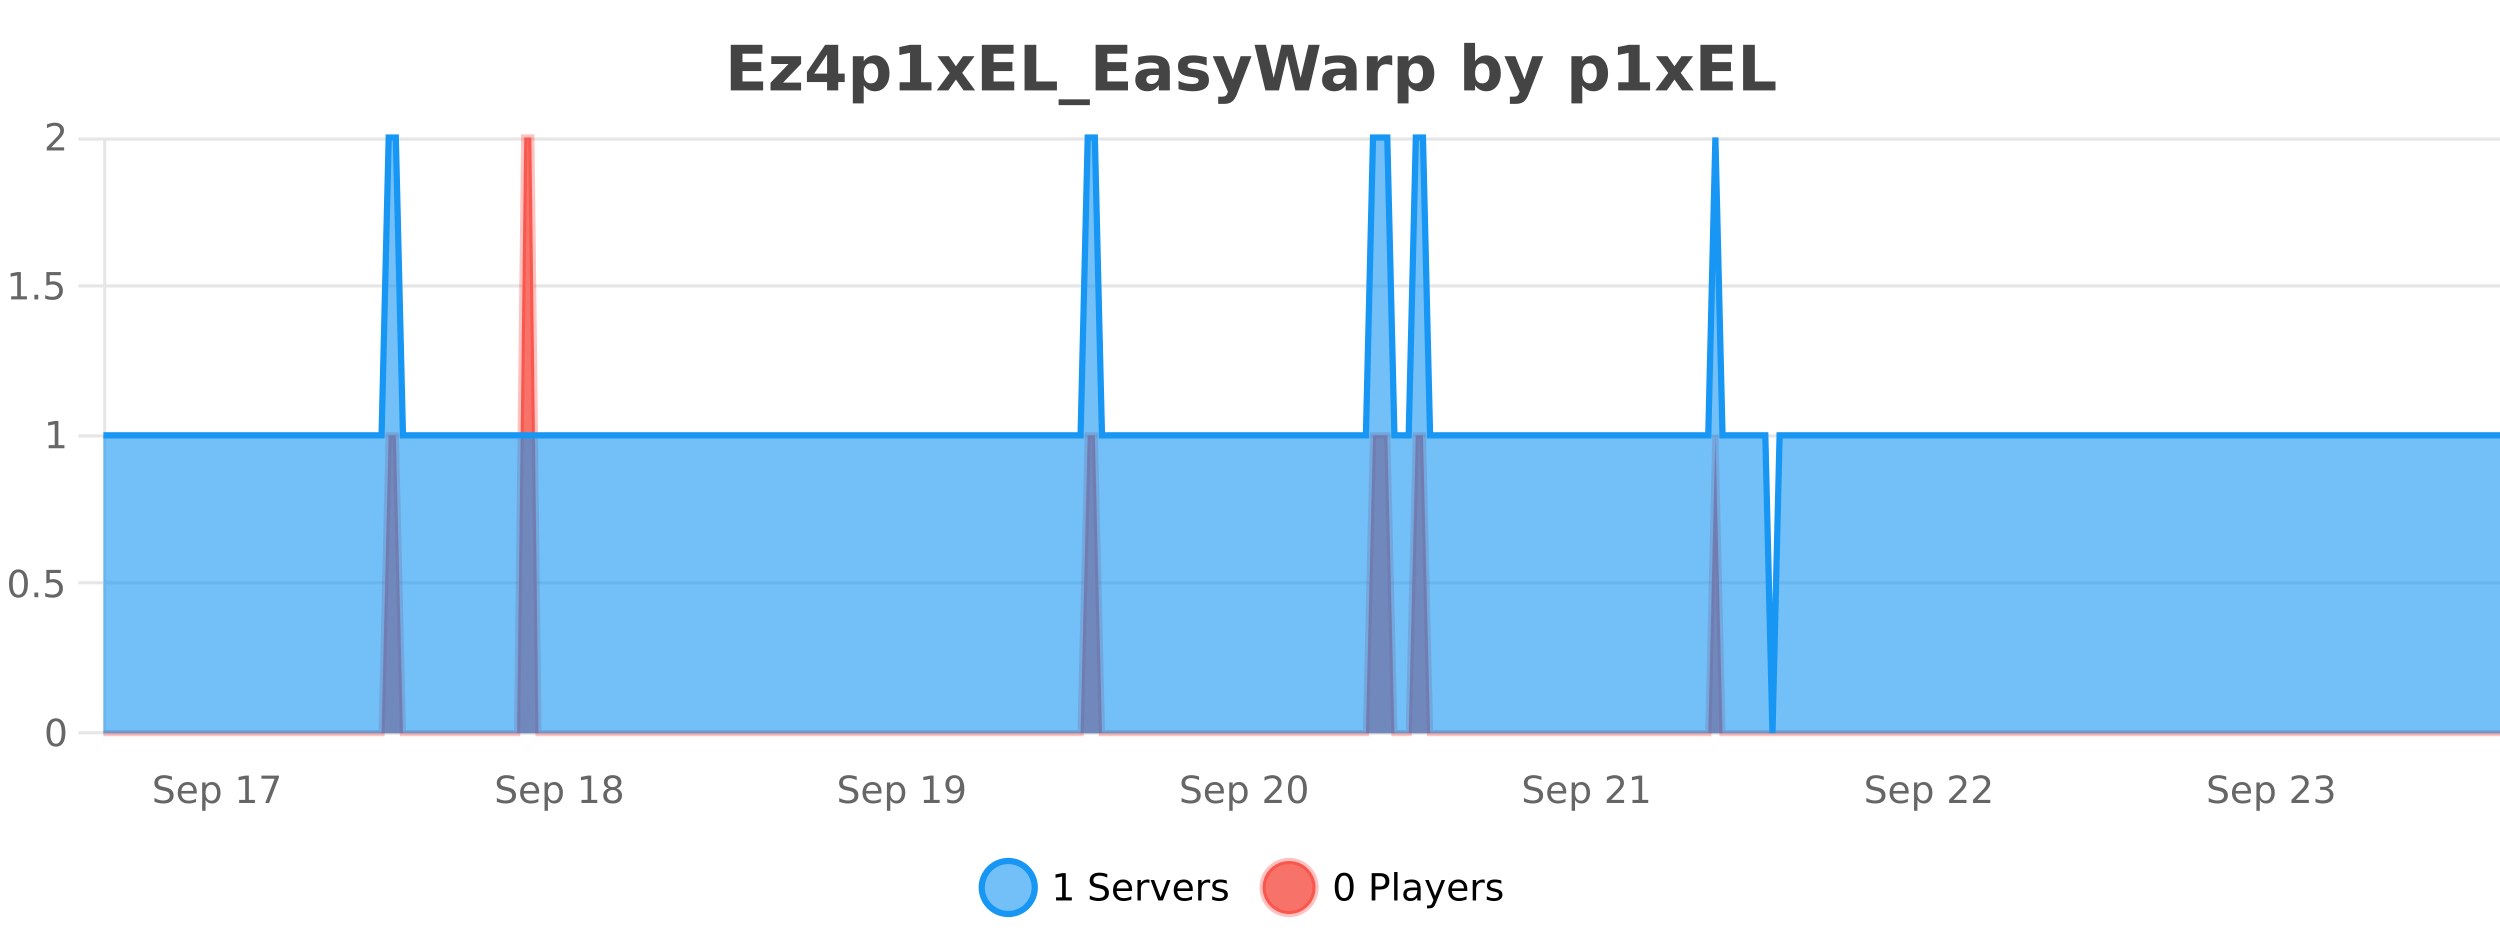 <?xml version="1.0" encoding="UTF-8"?>
<svg xmlns="http://www.w3.org/2000/svg" xmlns:xlink="http://www.w3.org/1999/xlink" width="800pt" height="300pt" viewBox="0 0 800 300" version="1.1">
<defs>
<clipPath id="clip1">
  <path d="M 285 263 L 360 263 L 360 300 L 285 300 Z M 285 263 "/>
</clipPath>
<clipPath id="clip2">
  <path d="M 375 263 L 450 263 L 450 300 L 375 300 Z M 375 263 "/>
</clipPath>
<clipPath id="clip3">
  <path d="M 33.086 44 L 800 44 L 800 234.602 L 33.086 234.602 Z M 33.086 44 "/>
</clipPath>
<clipPath id="clip4">
  <path d="M 32.086 43 L 800 43 L 800 235.602 L 32.086 235.602 Z M 32.086 43 "/>
</clipPath>
<clipPath id="clip5">
  <path d="M 33.086 44 L 800 44 L 800 234.602 L 33.086 234.602 Z M 33.086 44 "/>
</clipPath>
<clipPath id="clip6">
  <path d="M 32.086 43 L 800 43 L 800 235.602 L 32.086 235.602 Z M 32.086 43 "/>
</clipPath>
</defs>
<g id="surface2481771">
<rect x="0" y="0" width="800" height="300" style="fill:rgb(100%,100%,100%);fill-opacity:1;stroke:none;"/>
<path style="fill:none;stroke-width:1;stroke-linecap:butt;stroke-linejoin:miter;stroke:rgb(0%,0%,0%);stroke-opacity:0.098;stroke-miterlimit:10;" d="M 34 234.5 L 800 234.5 "/>
<path style="fill:none;stroke-width:1;stroke-linecap:butt;stroke-linejoin:miter;stroke:rgb(0%,0%,0%);stroke-opacity:0.098;stroke-miterlimit:10;" d="M 25.086 234.5 L 33 234.5 "/>
<path style="fill:none;stroke-width:1;stroke-linecap:butt;stroke-linejoin:miter;stroke:rgb(0%,0%,0%);stroke-opacity:0.098;stroke-miterlimit:10;" d="M 34 186.5 L 800 186.5 "/>
<path style="fill:none;stroke-width:1;stroke-linecap:butt;stroke-linejoin:miter;stroke:rgb(0%,0%,0%);stroke-opacity:0.098;stroke-miterlimit:10;" d="M 25.086 186.5 L 33 186.5 "/>
<path style="fill:none;stroke-width:1;stroke-linecap:butt;stroke-linejoin:miter;stroke:rgb(0%,0%,0%);stroke-opacity:0.098;stroke-miterlimit:10;" d="M 34 139.5 L 800 139.5 "/>
<path style="fill:none;stroke-width:1;stroke-linecap:butt;stroke-linejoin:miter;stroke:rgb(0%,0%,0%);stroke-opacity:0.098;stroke-miterlimit:10;" d="M 25.086 139.5 L 33 139.5 "/>
<path style="fill:none;stroke-width:1;stroke-linecap:butt;stroke-linejoin:miter;stroke:rgb(0%,0%,0%);stroke-opacity:0.098;stroke-miterlimit:10;" d="M 34 91.5 L 800 91.5 "/>
<path style="fill:none;stroke-width:1;stroke-linecap:butt;stroke-linejoin:miter;stroke:rgb(0%,0%,0%);stroke-opacity:0.098;stroke-miterlimit:10;" d="M 25.086 91.5 L 33 91.5 "/>
<path style="fill:none;stroke-width:1;stroke-linecap:butt;stroke-linejoin:miter;stroke:rgb(0%,0%,0%);stroke-opacity:0.098;stroke-miterlimit:10;" d="M 34 44.5 L 800 44.5 "/>
<path style="fill:none;stroke-width:1;stroke-linecap:butt;stroke-linejoin:miter;stroke:rgb(0%,0%,0%);stroke-opacity:0.098;stroke-miterlimit:10;" d="M 25.086 44.5 L 33 44.5 "/>
<path style=" stroke:none;fill-rule:nonzero;fill:rgb(9.02%,58.824%,95.294%);fill-opacity:0.6;" d="M 331.121 284 C 331.121 288.688 327.324 292.484 322.637 292.484 C 317.953 292.484 314.152 288.688 314.152 284 C 314.152 279.312 317.953 275.516 322.637 275.516 C 327.324 275.516 331.121 279.312 331.121 284 Z M 331.121 284 "/>
<g clip-path="url(#clip1)" clip-rule="nonzero">
<path style="fill:none;stroke-width:2;stroke-linecap:butt;stroke-linejoin:miter;stroke:rgb(9.02%,58.824%,95.294%);stroke-opacity:1;stroke-miterlimit:10;" d="M 331.121 284 C 331.121 288.688 327.324 292.484 322.637 292.484 C 317.953 292.484 314.152 288.688 314.152 284 C 314.152 279.312 317.953 275.516 322.637 275.516 C 327.324 275.516 331.121 279.312 331.121 284 Z M 331.121 284 "/>
</g>
<path style=" stroke:none;fill-rule:nonzero;fill:rgb(0%,0%,0%);fill-opacity:1;" d="M 337.938 287.156 L 339.875 287.156 L 339.875 280.484 L 337.766 280.906 L 337.766 279.828 L 339.859 279.406 L 341.047 279.406 L 341.047 287.156 L 342.984 287.156 L 342.984 288.156 L 337.938 288.156 Z M 354.32 279.688 L 354.32 280.844 C 353.871 280.637 353.445 280.48 353.039 280.375 C 352.641 280.262 352.262 280.203 351.898 280.203 C 351.25 280.203 350.75 280.328 350.398 280.578 C 350.055 280.828 349.883 281.188 349.883 281.656 C 349.883 282.043 349.996 282.336 350.227 282.531 C 350.453 282.73 350.898 282.887 351.555 283 L 352.258 283.156 C 353.141 283.324 353.793 283.621 354.211 284.047 C 354.637 284.465 354.852 285.027 354.852 285.734 C 354.852 286.59 354.562 287.234 353.992 287.672 C 353.43 288.109 352.594 288.328 351.492 288.328 C 351.086 288.328 350.648 288.281 350.18 288.188 C 349.711 288.094 349.227 287.953 348.727 287.766 L 348.727 286.547 C 349.203 286.82 349.672 287.023 350.133 287.156 C 350.602 287.293 351.055 287.359 351.492 287.359 C 352.168 287.359 352.688 287.23 353.055 286.969 C 353.43 286.699 353.617 286.32 353.617 285.828 C 353.617 285.402 353.48 285.07 353.211 284.828 C 352.949 284.578 352.516 284.398 351.914 284.281 L 351.195 284.141 C 350.309 283.965 349.668 283.688 349.273 283.312 C 348.887 282.938 348.695 282.418 348.695 281.75 C 348.695 280.969 348.965 280.359 349.508 279.922 C 350.047 279.477 350.797 279.25 351.758 279.25 C 352.172 279.25 352.59 279.289 353.008 279.359 C 353.434 279.434 353.871 279.543 354.32 279.688 Z M 362.266 284.609 L 362.266 285.125 L 357.297 285.125 C 357.348 285.875 357.57 286.445 357.969 286.828 C 358.375 287.215 358.93 287.406 359.641 287.406 C 360.055 287.406 360.457 287.359 360.844 287.266 C 361.238 287.164 361.629 287.008 362.016 286.797 L 362.016 287.828 C 361.617 287.984 361.219 288.105 360.812 288.188 C 360.406 288.281 359.992 288.328 359.578 288.328 C 358.535 288.328 357.707 288.027 357.094 287.422 C 356.477 286.809 356.172 285.98 356.172 284.938 C 356.172 283.867 356.461 283.016 357.047 282.391 C 357.629 281.758 358.41 281.438 359.391 281.438 C 360.273 281.438 360.973 281.727 361.484 282.297 C 362.004 282.859 362.266 283.633 362.266 284.609 Z M 361.188 284.281 C 361.176 283.699 361.008 283.23 360.688 282.875 C 360.363 282.523 359.938 282.344 359.406 282.344 C 358.801 282.344 358.316 282.516 357.953 282.859 C 357.598 283.203 357.395 283.684 357.344 284.297 Z M 367.836 282.594 C 367.711 282.531 367.574 282.484 367.43 282.453 C 367.293 282.414 367.137 282.391 366.961 282.391 C 366.355 282.391 365.887 282.59 365.555 282.984 C 365.23 283.383 365.07 283.953 365.07 284.703 L 365.07 288.156 L 363.992 288.156 L 363.992 281.594 L 365.07 281.594 L 365.07 282.609 C 365.297 282.215 365.594 281.922 365.961 281.734 C 366.324 281.539 366.766 281.438 367.289 281.438 C 367.359 281.438 367.438 281.445 367.523 281.453 C 367.617 281.465 367.715 281.48 367.82 281.5 Z M 368.195 281.594 L 369.336 281.594 L 371.383 287.094 L 373.445 281.594 L 374.586 281.594 L 372.117 288.156 L 370.648 288.156 Z M 381.688 284.609 L 381.688 285.125 L 376.719 285.125 C 376.77 285.875 376.992 286.445 377.391 286.828 C 377.797 287.215 378.352 287.406 379.062 287.406 C 379.477 287.406 379.879 287.359 380.266 287.266 C 380.66 287.164 381.051 287.008 381.438 286.797 L 381.438 287.828 C 381.039 287.984 380.641 288.105 380.234 288.188 C 379.828 288.281 379.414 288.328 379 288.328 C 377.957 288.328 377.129 288.027 376.516 287.422 C 375.898 286.809 375.594 285.98 375.594 284.938 C 375.594 283.867 375.883 283.016 376.469 282.391 C 377.051 281.758 377.832 281.438 378.812 281.438 C 379.695 281.438 380.395 281.727 380.906 282.297 C 381.426 282.859 381.688 283.633 381.688 284.609 Z M 380.609 284.281 C 380.598 283.699 380.43 283.23 380.109 282.875 C 379.785 282.523 379.359 282.344 378.828 282.344 C 378.223 282.344 377.738 282.516 377.375 282.859 C 377.02 283.203 376.816 283.684 376.766 284.297 Z M 387.258 282.594 C 387.133 282.531 386.996 282.484 386.852 282.453 C 386.715 282.414 386.559 282.391 386.383 282.391 C 385.777 282.391 385.309 282.59 384.977 282.984 C 384.652 283.383 384.492 283.953 384.492 284.703 L 384.492 288.156 L 383.414 288.156 L 383.414 281.594 L 384.492 281.594 L 384.492 282.609 C 384.719 282.215 385.016 281.922 385.383 281.734 C 385.746 281.539 386.188 281.438 386.711 281.438 C 386.781 281.438 386.859 281.445 386.945 281.453 C 387.039 281.465 387.137 281.48 387.242 281.5 Z M 392.562 281.781 L 392.562 282.812 C 392.258 282.656 391.941 282.543 391.609 282.469 C 391.285 282.387 390.945 282.344 390.594 282.344 C 390.062 282.344 389.66 282.43 389.391 282.594 C 389.117 282.75 388.984 282.996 388.984 283.328 C 388.984 283.578 389.078 283.777 389.266 283.922 C 389.461 284.059 389.852 284.188 390.438 284.312 L 390.797 284.406 C 391.566 284.562 392.113 284.793 392.438 285.094 C 392.758 285.398 392.922 285.812 392.922 286.344 C 392.922 286.961 392.676 287.445 392.188 287.797 C 391.707 288.152 391.047 288.328 390.203 288.328 C 389.848 288.328 389.477 288.289 389.094 288.219 C 388.719 288.156 388.32 288.059 387.906 287.922 L 387.906 286.797 C 388.301 287.008 388.691 287.164 389.078 287.266 C 389.461 287.371 389.848 287.422 390.234 287.422 C 390.734 287.422 391.117 287.34 391.391 287.172 C 391.672 286.996 391.812 286.746 391.812 286.422 C 391.812 286.133 391.711 285.906 391.516 285.75 C 391.316 285.594 390.883 285.445 390.219 285.297 L 389.844 285.219 C 389.176 285.074 388.691 284.855 388.391 284.562 C 388.098 284.273 387.953 283.875 387.953 283.375 C 387.953 282.75 388.172 282.273 388.609 281.938 C 389.047 281.605 389.664 281.438 390.469 281.438 C 390.863 281.438 391.238 281.469 391.594 281.531 C 391.945 281.586 392.27 281.668 392.562 281.781 Z M 332.637 277.016 "/>
<path style=" stroke:none;fill-rule:nonzero;fill:rgb(96.863%,44.706%,40.784%);fill-opacity:1;" d="M 420.988 284 C 420.988 288.688 417.191 292.484 412.504 292.484 C 407.82 292.484 404.02 288.688 404.02 284 C 404.02 279.312 407.82 275.516 412.504 275.516 C 417.191 275.516 420.988 279.312 420.988 284 Z M 420.988 284 "/>
<g clip-path="url(#clip2)" clip-rule="nonzero">
<path style="fill:none;stroke-width:2;stroke-linecap:butt;stroke-linejoin:miter;stroke:rgb(100%,4.706%,0%);stroke-opacity:0.247;stroke-miterlimit:10;" d="M 420.988 284 C 420.988 288.688 417.191 292.484 412.504 292.484 C 407.82 292.484 404.02 288.688 404.02 284 C 404.02 279.312 407.82 275.516 412.504 275.516 C 417.191 275.516 420.988 279.312 420.988 284 Z M 420.988 284 "/>
</g>
<path style=" stroke:none;fill-rule:nonzero;fill:rgb(0%,0%,0%);fill-opacity:1;" d="M 430.133 280.188 C 429.527 280.188 429.07 280.492 428.758 281.094 C 428.453 281.688 428.305 282.59 428.305 283.797 C 428.305 284.996 428.453 285.898 428.758 286.5 C 429.07 287.094 429.527 287.391 430.133 287.391 C 430.746 287.391 431.203 287.094 431.508 286.5 C 431.82 285.898 431.977 284.996 431.977 283.797 C 431.977 282.59 431.82 281.688 431.508 281.094 C 431.203 280.492 430.746 280.188 430.133 280.188 Z M 430.133 279.25 C 431.109 279.25 431.859 279.641 432.383 280.422 C 432.902 281.195 433.164 282.32 433.164 283.797 C 433.164 285.266 432.902 286.391 432.383 287.172 C 431.859 287.945 431.109 288.328 430.133 288.328 C 429.152 288.328 428.402 287.945 427.883 287.172 C 427.371 286.391 427.117 285.266 427.117 283.797 C 427.117 282.32 427.371 281.195 427.883 280.422 C 428.402 279.641 429.152 279.25 430.133 279.25 Z M 440.125 280.375 L 440.125 283.672 L 441.609 283.672 C 442.16 283.672 442.586 283.531 442.891 283.25 C 443.191 282.961 443.344 282.547 443.344 282.016 C 443.344 281.496 443.191 281.094 442.891 280.812 C 442.586 280.523 442.16 280.375 441.609 280.375 Z M 438.938 279.406 L 441.609 279.406 C 442.598 279.406 443.344 279.633 443.844 280.078 C 444.344 280.516 444.594 281.164 444.594 282.016 C 444.594 282.883 444.344 283.539 443.844 283.984 C 443.344 284.422 442.598 284.641 441.609 284.641 L 440.125 284.641 L 440.125 288.156 L 438.938 288.156 Z M 446.129 279.031 L 447.207 279.031 L 447.207 288.156 L 446.129 288.156 Z M 452.445 284.859 C 451.578 284.859 450.977 284.961 450.633 285.156 C 450.297 285.355 450.133 285.695 450.133 286.172 C 450.133 286.559 450.258 286.867 450.508 287.094 C 450.766 287.312 451.109 287.422 451.539 287.422 C 452.141 287.422 452.621 287.215 452.977 286.797 C 453.34 286.371 453.523 285.805 453.523 285.094 L 453.523 284.859 Z M 454.602 284.406 L 454.602 288.156 L 453.523 288.156 L 453.523 287.156 C 453.273 287.555 452.965 287.852 452.602 288.047 C 452.234 288.234 451.789 288.328 451.258 288.328 C 450.578 288.328 450.043 288.141 449.648 287.766 C 449.25 287.383 449.055 286.875 449.055 286.25 C 449.055 285.512 449.297 284.953 449.789 284.578 C 450.289 284.203 451.027 284.016 452.008 284.016 L 453.523 284.016 L 453.523 283.906 C 453.523 283.406 453.355 283.023 453.023 282.75 C 452.699 282.48 452.246 282.344 451.664 282.344 C 451.289 282.344 450.918 282.391 450.555 282.484 C 450.199 282.578 449.859 282.715 449.539 282.891 L 449.539 281.891 C 449.934 281.734 450.312 281.621 450.68 281.547 C 451.055 281.477 451.418 281.438 451.773 281.438 C 452.719 281.438 453.43 281.684 453.898 282.172 C 454.367 282.664 454.602 283.406 454.602 284.406 Z M 459.551 288.766 C 459.246 289.547 458.949 290.055 458.66 290.297 C 458.367 290.535 457.98 290.656 457.504 290.656 L 456.645 290.656 L 456.645 289.75 L 457.27 289.75 C 457.57 289.75 457.801 289.676 457.957 289.531 C 458.121 289.395 458.305 289.066 458.504 288.547 L 458.707 288.047 L 456.051 281.594 L 457.191 281.594 L 459.238 286.719 L 461.301 281.594 L 462.441 281.594 Z M 469.543 284.609 L 469.543 285.125 L 464.574 285.125 C 464.625 285.875 464.848 286.445 465.246 286.828 C 465.652 287.215 466.207 287.406 466.918 287.406 C 467.332 287.406 467.734 287.359 468.121 287.266 C 468.516 287.164 468.906 287.008 469.293 286.797 L 469.293 287.828 C 468.895 287.984 468.496 288.105 468.09 288.188 C 467.684 288.281 467.27 288.328 466.855 288.328 C 465.812 288.328 464.984 288.027 464.371 287.422 C 463.754 286.809 463.449 285.98 463.449 284.938 C 463.449 283.867 463.738 283.016 464.324 282.391 C 464.906 281.758 465.688 281.438 466.668 281.438 C 467.551 281.438 468.25 281.727 468.762 282.297 C 469.281 282.859 469.543 283.633 469.543 284.609 Z M 468.465 284.281 C 468.453 283.699 468.285 283.23 467.965 282.875 C 467.641 282.523 467.215 282.344 466.684 282.344 C 466.078 282.344 465.594 282.516 465.23 282.859 C 464.875 283.203 464.672 283.684 464.621 284.297 Z M 475.113 282.594 C 474.988 282.531 474.852 282.484 474.707 282.453 C 474.57 282.414 474.414 282.391 474.238 282.391 C 473.633 282.391 473.164 282.59 472.832 282.984 C 472.508 283.383 472.348 283.953 472.348 284.703 L 472.348 288.156 L 471.27 288.156 L 471.27 281.594 L 472.348 281.594 L 472.348 282.609 C 472.574 282.215 472.871 281.922 473.238 281.734 C 473.602 281.539 474.043 281.438 474.566 281.438 C 474.637 281.438 474.715 281.445 474.801 281.453 C 474.895 281.465 474.992 281.48 475.098 281.5 Z M 480.422 281.781 L 480.422 282.812 C 480.117 282.656 479.801 282.543 479.469 282.469 C 479.145 282.387 478.805 282.344 478.453 282.344 C 477.922 282.344 477.52 282.43 477.25 282.594 C 476.977 282.75 476.844 282.996 476.844 283.328 C 476.844 283.578 476.938 283.777 477.125 283.922 C 477.32 284.059 477.711 284.188 478.297 284.312 L 478.656 284.406 C 479.426 284.562 479.973 284.793 480.297 285.094 C 480.617 285.398 480.781 285.812 480.781 286.344 C 480.781 286.961 480.535 287.445 480.047 287.797 C 479.566 288.152 478.906 288.328 478.062 288.328 C 477.707 288.328 477.336 288.289 476.953 288.219 C 476.578 288.156 476.18 288.059 475.766 287.922 L 475.766 286.797 C 476.16 287.008 476.551 287.164 476.938 287.266 C 477.32 287.371 477.707 287.422 478.094 287.422 C 478.594 287.422 478.977 287.34 479.25 287.172 C 479.531 286.996 479.672 286.746 479.672 286.422 C 479.672 286.133 479.57 285.906 479.375 285.75 C 479.176 285.594 478.742 285.445 478.078 285.297 L 477.703 285.219 C 477.035 285.074 476.551 284.855 476.25 284.562 C 475.957 284.273 475.812 283.875 475.812 283.375 C 475.812 282.75 476.031 282.273 476.469 281.938 C 476.906 281.605 477.523 281.438 478.328 281.438 C 478.723 281.438 479.098 281.469 479.453 281.531 C 479.805 281.586 480.129 281.668 480.422 281.781 Z M 422.504 277.016 "/>
<path style=" stroke:none;fill-rule:nonzero;fill:rgb(26.667%,26.667%,26.667%);fill-opacity:1;" d="M 233.844 14.344 L 243.984 14.344 L 243.984 17.188 L 237.594 17.188 L 237.594 19.891 L 243.609 19.891 L 243.609 22.734 L 237.594 22.734 L 237.594 26.078 L 244.203 26.078 L 244.203 28.922 L 233.844 28.922 Z M 246.805 17.984 L 256.352 17.984 L 256.352 20.422 L 250.586 26.422 L 256.352 26.422 L 256.352 28.922 L 246.57 28.922 L 246.57 26.484 L 252.32 20.484 L 246.805 20.484 Z M 264.664 17.438 L 260.555 23.547 L 264.664 23.547 Z M 264.039 14.344 L 268.227 14.344 L 268.227 23.547 L 270.305 23.547 L 270.305 26.266 L 268.227 26.266 L 268.227 28.922 L 264.664 28.922 L 264.664 26.266 L 258.211 26.266 L 258.211 23.047 Z M 276.391 27.344 L 276.391 33.078 L 272.906 33.078 L 272.906 17.984 L 276.391 17.984 L 276.391 19.578 C 276.879 18.945 277.414 18.477 278 18.172 C 278.582 17.871 279.254 17.719 280.016 17.719 C 281.367 17.719 282.477 18.258 283.344 19.328 C 284.207 20.402 284.641 21.781 284.641 23.469 C 284.641 25.148 284.207 26.523 283.344 27.594 C 282.477 28.668 281.367 29.203 280.016 29.203 C 279.254 29.203 278.582 29.051 278 28.75 C 277.414 28.449 276.879 27.98 276.391 27.344 Z M 278.719 20.266 C 277.969 20.266 277.391 20.543 276.984 21.094 C 276.586 21.637 276.391 22.43 276.391 23.469 C 276.391 24.5 276.586 25.293 276.984 25.844 C 277.391 26.398 277.969 26.672 278.719 26.672 C 279.469 26.672 280.039 26.402 280.438 25.859 C 280.832 25.309 281.031 24.512 281.031 23.469 C 281.031 22.43 280.832 21.637 280.438 21.094 C 280.039 20.543 279.469 20.266 278.719 20.266 Z M 287.879 26.328 L 291.207 26.328 L 291.207 16.906 L 287.785 17.609 L 287.785 15.047 L 291.176 14.344 L 294.754 14.344 L 294.754 26.328 L 298.082 26.328 L 298.082 28.922 L 287.879 28.922 Z M 303.891 23.328 L 299.953 17.984 L 303.656 17.984 L 305.891 21.219 L 308.156 17.984 L 311.859 17.984 L 307.906 23.312 L 312.047 28.922 L 308.344 28.922 L 305.891 25.469 L 303.453 28.922 L 299.75 28.922 Z M 314.195 14.344 L 324.336 14.344 L 324.336 17.188 L 317.945 17.188 L 317.945 19.891 L 323.961 19.891 L 323.961 22.734 L 317.945 22.734 L 317.945 26.078 L 324.555 26.078 L 324.555 28.922 L 314.195 28.922 Z M 327.859 14.344 L 331.609 14.344 L 331.609 26.078 L 338.219 26.078 L 338.219 28.922 L 327.859 28.922 Z M 348.758 31.781 L 348.758 33.641 L 338.758 33.641 L 338.758 31.781 Z M 350.602 14.344 L 360.742 14.344 L 360.742 17.188 L 354.352 17.188 L 354.352 19.891 L 360.367 19.891 L 360.367 22.734 L 354.352 22.734 L 354.352 26.078 L 360.961 26.078 L 360.961 28.922 L 350.602 28.922 Z M 369 24 C 368.27 24 367.723 24.125 367.359 24.375 C 366.992 24.617 366.812 24.98 366.812 25.469 C 366.812 25.906 366.957 26.25 367.25 26.5 C 367.551 26.75 367.961 26.875 368.484 26.875 C 369.141 26.875 369.691 26.641 370.141 26.172 C 370.598 25.703 370.828 25.117 370.828 24.406 L 370.828 24 Z M 374.344 22.688 L 374.344 28.922 L 370.828 28.922 L 370.828 27.297 C 370.359 27.965 369.828 28.449 369.234 28.75 C 368.648 29.051 367.938 29.203 367.094 29.203 C 365.969 29.203 365.051 28.875 364.344 28.219 C 363.633 27.555 363.281 26.695 363.281 25.641 C 363.281 24.359 363.719 23.422 364.594 22.828 C 365.477 22.227 366.867 21.922 368.766 21.922 L 370.828 21.922 L 370.828 21.641 C 370.828 21.09 370.609 20.688 370.172 20.438 C 369.734 20.18 369.051 20.047 368.125 20.047 C 367.375 20.047 366.676 20.125 366.031 20.281 C 365.383 20.43 364.785 20.648 364.234 20.938 L 364.234 18.281 C 364.984 18.094 365.734 17.953 366.484 17.859 C 367.242 17.766 368.004 17.719 368.766 17.719 C 370.734 17.719 372.156 18.109 373.031 18.891 C 373.906 19.664 374.344 20.93 374.344 22.688 Z M 386.133 18.328 L 386.133 20.984 C 385.391 20.672 384.672 20.438 383.977 20.281 C 383.277 20.125 382.617 20.047 381.992 20.047 C 381.336 20.047 380.844 20.133 380.523 20.297 C 380.199 20.465 380.039 20.719 380.039 21.062 C 380.039 21.344 380.156 21.559 380.398 21.703 C 380.648 21.852 381.086 21.961 381.711 22.031 L 382.336 22.125 C 384.125 22.355 385.328 22.73 385.945 23.25 C 386.559 23.773 386.867 24.59 386.867 25.703 C 386.867 26.871 386.434 27.746 385.57 28.328 C 384.715 28.914 383.438 29.203 381.742 29.203 C 381.012 29.203 380.262 29.145 379.492 29.031 C 378.719 28.918 377.93 28.746 377.117 28.516 L 377.117 25.859 C 377.812 26.203 378.527 26.461 379.258 26.625 C 379.984 26.793 380.73 26.875 381.492 26.875 C 382.18 26.875 382.695 26.781 383.039 26.594 C 383.383 26.406 383.555 26.125 383.555 25.75 C 383.555 25.438 383.434 25.211 383.195 25.062 C 382.953 24.906 382.48 24.789 381.773 24.703 L 381.164 24.625 C 379.602 24.43 378.508 24.07 377.883 23.547 C 377.258 23.016 376.945 22.215 376.945 21.141 C 376.945 19.984 377.34 19.125 378.133 18.562 C 378.934 18 380.152 17.719 381.789 17.719 C 382.434 17.719 383.109 17.773 383.82 17.875 C 384.527 17.969 385.297 18.121 386.133 18.328 Z M 388.07 17.984 L 391.555 17.984 L 394.508 25.406 L 397.008 17.984 L 400.492 17.984 L 395.898 29.953 C 395.438 31.172 394.898 32.02 394.273 32.5 C 393.656 32.988 392.852 33.234 391.852 33.234 L 389.82 33.234 L 389.82 30.938 L 390.914 30.938 C 391.508 30.938 391.938 30.844 392.211 30.656 C 392.48 30.469 392.688 30.129 392.836 29.641 L 392.945 29.344 Z M 401.453 14.344 L 405.062 14.344 L 407.578 24.938 L 410.078 14.344 L 413.703 14.344 L 416.203 24.938 L 418.719 14.344 L 422.297 14.344 L 418.859 28.922 L 414.516 28.922 L 411.875 17.844 L 409.266 28.922 L 404.922 28.922 Z M 428.781 24 C 428.051 24 427.504 24.125 427.141 24.375 C 426.773 24.617 426.594 24.98 426.594 25.469 C 426.594 25.906 426.738 26.25 427.031 26.5 C 427.332 26.75 427.742 26.875 428.266 26.875 C 428.922 26.875 429.473 26.641 429.922 26.172 C 430.379 25.703 430.609 25.117 430.609 24.406 L 430.609 24 Z M 434.125 22.688 L 434.125 28.922 L 430.609 28.922 L 430.609 27.297 C 430.141 27.965 429.609 28.449 429.016 28.75 C 428.43 29.051 427.719 29.203 426.875 29.203 C 425.75 29.203 424.832 28.875 424.125 28.219 C 423.414 27.555 423.062 26.695 423.062 25.641 C 423.062 24.359 423.5 23.422 424.375 22.828 C 425.258 22.227 426.648 21.922 428.547 21.922 L 430.609 21.922 L 430.609 21.641 C 430.609 21.09 430.391 20.688 429.953 20.438 C 429.516 20.18 428.832 20.047 427.906 20.047 C 427.156 20.047 426.457 20.125 425.812 20.281 C 425.164 20.43 424.566 20.648 424.016 20.938 L 424.016 18.281 C 424.766 18.094 425.516 17.953 426.266 17.859 C 427.023 17.766 427.785 17.719 428.547 17.719 C 430.516 17.719 431.938 18.109 432.812 18.891 C 433.688 19.664 434.125 20.93 434.125 22.688 Z M 445.516 20.969 C 445.203 20.824 444.895 20.719 444.594 20.656 C 444.289 20.586 443.988 20.547 443.688 20.547 C 442.781 20.547 442.082 20.836 441.594 21.406 C 441.113 21.98 440.875 22.805 440.875 23.875 L 440.875 28.922 L 437.391 28.922 L 437.391 17.984 L 440.875 17.984 L 440.875 19.781 C 441.32 19.062 441.836 18.543 442.422 18.219 C 443.004 17.887 443.703 17.719 444.516 17.719 C 444.641 17.719 444.77 17.727 444.906 17.734 C 445.039 17.746 445.238 17.766 445.5 17.797 Z M 450.734 27.344 L 450.734 33.078 L 447.25 33.078 L 447.25 17.984 L 450.734 17.984 L 450.734 19.578 C 451.223 18.945 451.758 18.477 452.344 18.172 C 452.926 17.871 453.598 17.719 454.359 17.719 C 455.711 17.719 456.82 18.258 457.688 19.328 C 458.551 20.402 458.984 21.781 458.984 23.469 C 458.984 25.148 458.551 26.523 457.688 27.594 C 456.82 28.668 455.711 29.203 454.359 29.203 C 453.598 29.203 452.926 29.051 452.344 28.75 C 451.758 28.449 451.223 27.98 450.734 27.344 Z M 453.062 20.266 C 452.312 20.266 451.734 20.543 451.328 21.094 C 450.93 21.637 450.734 22.43 450.734 23.469 C 450.734 24.5 450.93 25.293 451.328 25.844 C 451.734 26.398 452.312 26.672 453.062 26.672 C 453.812 26.672 454.383 26.402 454.781 25.859 C 455.176 25.309 455.375 24.512 455.375 23.469 C 455.375 22.43 455.176 21.637 454.781 21.094 C 454.383 20.543 453.812 20.266 453.062 20.266 Z M 474.344 26.672 C 475.094 26.672 475.664 26.402 476.062 25.859 C 476.457 25.309 476.656 24.512 476.656 23.469 C 476.656 22.43 476.457 21.637 476.062 21.094 C 475.664 20.543 475.094 20.266 474.344 20.266 C 473.594 20.266 473.016 20.543 472.609 21.094 C 472.211 21.637 472.016 22.43 472.016 23.469 C 472.016 24.5 472.211 25.293 472.609 25.844 C 473.016 26.398 473.594 26.672 474.344 26.672 Z M 472.016 19.578 C 472.504 18.945 473.039 18.477 473.625 18.172 C 474.207 17.871 474.879 17.719 475.641 17.719 C 476.992 17.719 478.102 18.258 478.969 19.328 C 479.832 20.402 480.266 21.781 480.266 23.469 C 480.266 25.148 479.832 26.523 478.969 27.594 C 478.102 28.668 476.992 29.203 475.641 29.203 C 474.879 29.203 474.207 29.051 473.625 28.75 C 473.039 28.449 472.504 27.98 472.016 27.344 L 472.016 28.922 L 468.531 28.922 L 468.531 13.719 L 472.016 13.719 Z M 481.41 17.984 L 484.895 17.984 L 487.848 25.406 L 490.348 17.984 L 493.832 17.984 L 489.238 29.953 C 488.777 31.172 488.238 32.02 487.613 32.5 C 486.996 32.988 486.191 33.234 485.191 33.234 L 483.16 33.234 L 483.16 30.938 L 484.254 30.938 C 484.848 30.938 485.277 30.844 485.551 30.656 C 485.82 30.469 486.027 30.129 486.176 29.641 L 486.285 29.344 Z M 506.332 27.344 L 506.332 33.078 L 502.848 33.078 L 502.848 17.984 L 506.332 17.984 L 506.332 19.578 C 506.82 18.945 507.355 18.477 507.941 18.172 C 508.523 17.871 509.195 17.719 509.957 17.719 C 511.309 17.719 512.418 18.258 513.285 19.328 C 514.148 20.402 514.582 21.781 514.582 23.469 C 514.582 25.148 514.148 26.523 513.285 27.594 C 512.418 28.668 511.309 29.203 509.957 29.203 C 509.195 29.203 508.523 29.051 507.941 28.75 C 507.355 28.449 506.82 27.98 506.332 27.344 Z M 508.66 20.266 C 507.91 20.266 507.332 20.543 506.926 21.094 C 506.527 21.637 506.332 22.43 506.332 23.469 C 506.332 24.5 506.527 25.293 506.926 25.844 C 507.332 26.398 507.91 26.672 508.66 26.672 C 509.41 26.672 509.98 26.402 510.379 25.859 C 510.773 25.309 510.973 24.512 510.973 23.469 C 510.973 22.43 510.773 21.637 510.379 21.094 C 509.98 20.543 509.41 20.266 508.66 20.266 Z M 517.82 26.328 L 521.148 26.328 L 521.148 16.906 L 517.727 17.609 L 517.727 15.047 L 521.117 14.344 L 524.695 14.344 L 524.695 26.328 L 528.023 26.328 L 528.023 28.922 L 517.82 28.922 Z M 533.828 23.328 L 529.891 17.984 L 533.594 17.984 L 535.828 21.219 L 538.094 17.984 L 541.797 17.984 L 537.844 23.312 L 541.984 28.922 L 538.281 28.922 L 535.828 25.469 L 533.391 28.922 L 529.688 28.922 Z M 544.137 14.344 L 554.277 14.344 L 554.277 17.188 L 547.887 17.188 L 547.887 19.891 L 553.902 19.891 L 553.902 22.734 L 547.887 22.734 L 547.887 26.078 L 554.496 26.078 L 554.496 28.922 L 544.137 28.922 Z M 557.797 14.344 L 561.547 14.344 L 561.547 26.078 L 568.156 26.078 L 568.156 28.922 L 557.797 28.922 Z M 232 10.359 "/>
<path style="fill:none;stroke-width:1;stroke-linecap:butt;stroke-linejoin:miter;stroke:rgb(0%,0%,0%);stroke-opacity:0.098;stroke-miterlimit:10;" d="M 33 234.5 L 801 234.5 "/>
<path style=" stroke:none;fill-rule:nonzero;fill:rgb(40%,40%,40%);fill-opacity:1;" d="M 55.027 248.484 L 55.027 249.641 C 54.578 249.434 54.152 249.277 53.746 249.172 C 53.348 249.059 52.969 249 52.605 249 C 51.957 249 51.457 249.125 51.105 249.375 C 50.762 249.625 50.59 249.984 50.59 250.453 C 50.59 250.84 50.703 251.133 50.934 251.328 C 51.16 251.527 51.605 251.684 52.262 251.797 L 52.965 251.953 C 53.848 252.121 54.5 252.418 54.918 252.844 C 55.344 253.262 55.559 253.824 55.559 254.531 C 55.559 255.387 55.27 256.031 54.699 256.469 C 54.137 256.906 53.301 257.125 52.199 257.125 C 51.793 257.125 51.355 257.078 50.887 256.984 C 50.418 256.891 49.934 256.75 49.434 256.562 L 49.434 255.344 C 49.91 255.617 50.379 255.82 50.84 255.953 C 51.309 256.09 51.762 256.156 52.199 256.156 C 52.875 256.156 53.395 256.027 53.762 255.766 C 54.137 255.496 54.324 255.117 54.324 254.625 C 54.324 254.199 54.188 253.867 53.918 253.625 C 53.656 253.375 53.223 253.195 52.621 253.078 L 51.902 252.938 C 51.016 252.762 50.375 252.484 49.98 252.109 C 49.594 251.734 49.402 251.215 49.402 250.547 C 49.402 249.766 49.672 249.156 50.215 248.719 C 50.754 248.273 51.504 248.047 52.465 248.047 C 52.879 248.047 53.297 248.086 53.715 248.156 C 54.141 248.23 54.578 248.34 55.027 248.484 Z M 62.973 253.406 L 62.973 253.922 L 58.004 253.922 C 58.055 254.672 58.277 255.242 58.676 255.625 C 59.082 256.012 59.637 256.203 60.348 256.203 C 60.762 256.203 61.164 256.156 61.551 256.062 C 61.945 255.961 62.336 255.805 62.723 255.594 L 62.723 256.625 C 62.324 256.781 61.926 256.902 61.52 256.984 C 61.113 257.078 60.699 257.125 60.285 257.125 C 59.242 257.125 58.414 256.824 57.801 256.219 C 57.184 255.605 56.879 254.777 56.879 253.734 C 56.879 252.664 57.168 251.812 57.754 251.188 C 58.336 250.555 59.117 250.234 60.098 250.234 C 60.98 250.234 61.68 250.523 62.191 251.094 C 62.711 251.656 62.973 252.43 62.973 253.406 Z M 61.895 253.078 C 61.883 252.496 61.715 252.027 61.395 251.672 C 61.07 251.32 60.645 251.141 60.113 251.141 C 59.508 251.141 59.023 251.312 58.66 251.656 C 58.305 252 58.102 252.48 58.051 253.094 Z M 65.777 255.969 L 65.777 259.453 L 64.699 259.453 L 64.699 250.391 L 65.777 250.391 L 65.777 251.391 C 66.004 250.996 66.293 250.703 66.637 250.516 C 66.98 250.328 67.391 250.234 67.871 250.234 C 68.672 250.234 69.324 250.555 69.824 251.188 C 70.324 251.812 70.574 252.641 70.574 253.672 C 70.574 254.703 70.324 255.539 69.824 256.172 C 69.324 256.809 68.672 257.125 67.871 257.125 C 67.391 257.125 66.98 257.031 66.637 256.844 C 66.293 256.648 66.004 256.355 65.777 255.969 Z M 69.449 253.672 C 69.449 252.883 69.281 252.262 68.949 251.812 C 68.625 251.367 68.184 251.141 67.621 251.141 C 67.047 251.141 66.594 251.367 66.262 251.812 C 65.938 252.262 65.777 252.883 65.777 253.672 C 65.777 254.465 65.938 255.09 66.262 255.547 C 66.594 255.996 67.047 256.219 67.621 256.219 C 68.184 256.219 68.625 255.996 68.949 255.547 C 69.281 255.09 69.449 254.465 69.449 253.672 Z M 76.523 255.953 L 78.461 255.953 L 78.461 249.281 L 76.352 249.703 L 76.352 248.625 L 78.445 248.203 L 79.633 248.203 L 79.633 255.953 L 81.57 255.953 L 81.57 256.953 L 76.523 256.953 Z M 83.656 248.203 L 89.281 248.203 L 89.281 248.703 L 86.109 256.953 L 84.875 256.953 L 87.859 249.203 L 83.656 249.203 Z M 48.605 245.816 "/>
<path style=" stroke:none;fill-rule:nonzero;fill:rgb(40%,40%,40%);fill-opacity:1;" d="M 164.586 248.484 L 164.586 249.641 C 164.137 249.434 163.711 249.277 163.305 249.172 C 162.906 249.059 162.527 249 162.164 249 C 161.516 249 161.016 249.125 160.664 249.375 C 160.32 249.625 160.148 249.984 160.148 250.453 C 160.148 250.84 160.262 251.133 160.492 251.328 C 160.719 251.527 161.164 251.684 161.82 251.797 L 162.523 251.953 C 163.406 252.121 164.059 252.418 164.477 252.844 C 164.902 253.262 165.117 253.824 165.117 254.531 C 165.117 255.387 164.828 256.031 164.258 256.469 C 163.695 256.906 162.859 257.125 161.758 257.125 C 161.352 257.125 160.914 257.078 160.445 256.984 C 159.977 256.891 159.492 256.75 158.992 256.562 L 158.992 255.344 C 159.469 255.617 159.938 255.82 160.398 255.953 C 160.867 256.09 161.32 256.156 161.758 256.156 C 162.434 256.156 162.953 256.027 163.32 255.766 C 163.695 255.496 163.883 255.117 163.883 254.625 C 163.883 254.199 163.746 253.867 163.477 253.625 C 163.215 253.375 162.781 253.195 162.18 253.078 L 161.461 252.938 C 160.574 252.762 159.934 252.484 159.539 252.109 C 159.152 251.734 158.961 251.215 158.961 250.547 C 158.961 249.766 159.23 249.156 159.773 248.719 C 160.312 248.273 161.062 248.047 162.023 248.047 C 162.438 248.047 162.855 248.086 163.273 248.156 C 163.699 248.23 164.137 248.34 164.586 248.484 Z M 172.531 253.406 L 172.531 253.922 L 167.562 253.922 C 167.613 254.672 167.836 255.242 168.234 255.625 C 168.641 256.012 169.195 256.203 169.906 256.203 C 170.32 256.203 170.723 256.156 171.109 256.062 C 171.504 255.961 171.895 255.805 172.281 255.594 L 172.281 256.625 C 171.883 256.781 171.484 256.902 171.078 256.984 C 170.672 257.078 170.258 257.125 169.844 257.125 C 168.801 257.125 167.973 256.824 167.359 256.219 C 166.742 255.605 166.438 254.777 166.438 253.734 C 166.438 252.664 166.727 251.812 167.312 251.188 C 167.895 250.555 168.676 250.234 169.656 250.234 C 170.539 250.234 171.238 250.523 171.75 251.094 C 172.27 251.656 172.531 252.43 172.531 253.406 Z M 171.453 253.078 C 171.441 252.496 171.273 252.027 170.953 251.672 C 170.629 251.32 170.203 251.141 169.672 251.141 C 169.066 251.141 168.582 251.312 168.219 251.656 C 167.863 252 167.66 252.48 167.609 253.094 Z M 175.336 255.969 L 175.336 259.453 L 174.258 259.453 L 174.258 250.391 L 175.336 250.391 L 175.336 251.391 C 175.562 250.996 175.852 250.703 176.195 250.516 C 176.539 250.328 176.949 250.234 177.43 250.234 C 178.23 250.234 178.883 250.555 179.383 251.188 C 179.883 251.812 180.133 252.641 180.133 253.672 C 180.133 254.703 179.883 255.539 179.383 256.172 C 178.883 256.809 178.23 257.125 177.43 257.125 C 176.949 257.125 176.539 257.031 176.195 256.844 C 175.852 256.648 175.562 256.355 175.336 255.969 Z M 179.008 253.672 C 179.008 252.883 178.84 252.262 178.508 251.812 C 178.184 251.367 177.742 251.141 177.18 251.141 C 176.605 251.141 176.152 251.367 175.82 251.812 C 175.496 252.262 175.336 252.883 175.336 253.672 C 175.336 254.465 175.496 255.09 175.82 255.547 C 176.152 255.996 176.605 256.219 177.18 256.219 C 177.742 256.219 178.184 255.996 178.508 255.547 C 178.84 255.09 179.008 254.465 179.008 253.672 Z M 186.078 255.953 L 188.016 255.953 L 188.016 249.281 L 185.906 249.703 L 185.906 248.625 L 188 248.203 L 189.188 248.203 L 189.188 255.953 L 191.125 255.953 L 191.125 256.953 L 186.078 256.953 Z M 196.043 252.797 C 195.48 252.797 195.035 252.949 194.715 253.25 C 194.391 253.555 194.23 253.965 194.23 254.484 C 194.23 255.016 194.391 255.434 194.715 255.734 C 195.035 256.039 195.48 256.188 196.043 256.188 C 196.605 256.188 197.047 256.039 197.371 255.734 C 197.691 255.434 197.855 255.016 197.855 254.484 C 197.855 253.965 197.691 253.555 197.371 253.25 C 197.059 252.949 196.613 252.797 196.043 252.797 Z M 194.855 252.297 C 194.355 252.172 193.957 251.938 193.668 251.594 C 193.387 251.242 193.246 250.812 193.246 250.312 C 193.246 249.617 193.496 249.062 193.996 248.656 C 194.496 248.25 195.176 248.047 196.043 248.047 C 196.918 248.047 197.598 248.25 198.09 248.656 C 198.59 249.062 198.84 249.617 198.84 250.312 C 198.84 250.812 198.699 251.242 198.418 251.594 C 198.137 251.938 197.738 252.172 197.23 252.297 C 197.801 252.434 198.246 252.695 198.559 253.078 C 198.879 253.465 199.043 253.934 199.043 254.484 C 199.043 255.34 198.781 255.996 198.262 256.453 C 197.75 256.902 197.012 257.125 196.043 257.125 C 195.082 257.125 194.344 256.902 193.824 256.453 C 193.301 255.996 193.043 255.34 193.043 254.484 C 193.043 253.934 193.203 253.465 193.527 253.078 C 193.848 252.695 194.293 252.434 194.855 252.297 Z M 194.434 250.422 C 194.434 250.883 194.574 251.234 194.855 251.484 C 195.137 251.734 195.531 251.859 196.043 251.859 C 196.551 251.859 196.949 251.734 197.23 251.484 C 197.52 251.234 197.668 250.883 197.668 250.422 C 197.668 249.977 197.52 249.625 197.23 249.375 C 196.949 249.117 196.551 248.984 196.043 248.984 C 195.531 248.984 195.137 249.117 194.855 249.375 C 194.574 249.625 194.434 249.977 194.434 250.422 Z M 158.164 245.816 "/>
<path style=" stroke:none;fill-rule:nonzero;fill:rgb(40%,40%,40%);fill-opacity:1;" d="M 274.145 248.484 L 274.145 249.641 C 273.695 249.434 273.27 249.277 272.863 249.172 C 272.465 249.059 272.086 249 271.723 249 C 271.074 249 270.574 249.125 270.223 249.375 C 269.879 249.625 269.707 249.984 269.707 250.453 C 269.707 250.84 269.82 251.133 270.051 251.328 C 270.277 251.527 270.723 251.684 271.379 251.797 L 272.082 251.953 C 272.965 252.121 273.617 252.418 274.035 252.844 C 274.461 253.262 274.676 253.824 274.676 254.531 C 274.676 255.387 274.387 256.031 273.816 256.469 C 273.254 256.906 272.418 257.125 271.316 257.125 C 270.91 257.125 270.473 257.078 270.004 256.984 C 269.535 256.891 269.051 256.75 268.551 256.562 L 268.551 255.344 C 269.027 255.617 269.496 255.82 269.957 255.953 C 270.426 256.09 270.879 256.156 271.316 256.156 C 271.992 256.156 272.512 256.027 272.879 255.766 C 273.254 255.496 273.441 255.117 273.441 254.625 C 273.441 254.199 273.305 253.867 273.035 253.625 C 272.773 253.375 272.34 253.195 271.738 253.078 L 271.02 252.938 C 270.133 252.762 269.492 252.484 269.098 252.109 C 268.711 251.734 268.52 251.215 268.52 250.547 C 268.52 249.766 268.789 249.156 269.332 248.719 C 269.871 248.273 270.621 248.047 271.582 248.047 C 271.996 248.047 272.414 248.086 272.832 248.156 C 273.258 248.23 273.695 248.34 274.145 248.484 Z M 282.09 253.406 L 282.09 253.922 L 277.121 253.922 C 277.172 254.672 277.395 255.242 277.793 255.625 C 278.199 256.012 278.754 256.203 279.465 256.203 C 279.879 256.203 280.281 256.156 280.668 256.062 C 281.062 255.961 281.453 255.805 281.84 255.594 L 281.84 256.625 C 281.441 256.781 281.043 256.902 280.637 256.984 C 280.23 257.078 279.816 257.125 279.402 257.125 C 278.359 257.125 277.531 256.824 276.918 256.219 C 276.301 255.605 275.996 254.777 275.996 253.734 C 275.996 252.664 276.285 251.812 276.871 251.188 C 277.453 250.555 278.234 250.234 279.215 250.234 C 280.098 250.234 280.797 250.523 281.309 251.094 C 281.828 251.656 282.09 252.43 282.09 253.406 Z M 281.012 253.078 C 281 252.496 280.832 252.027 280.512 251.672 C 280.188 251.32 279.762 251.141 279.23 251.141 C 278.625 251.141 278.141 251.312 277.777 251.656 C 277.422 252 277.219 252.48 277.168 253.094 Z M 284.895 255.969 L 284.895 259.453 L 283.816 259.453 L 283.816 250.391 L 284.895 250.391 L 284.895 251.391 C 285.121 250.996 285.41 250.703 285.754 250.516 C 286.098 250.328 286.508 250.234 286.988 250.234 C 287.789 250.234 288.441 250.555 288.941 251.188 C 289.441 251.812 289.691 252.641 289.691 253.672 C 289.691 254.703 289.441 255.539 288.941 256.172 C 288.441 256.809 287.789 257.125 286.988 257.125 C 286.508 257.125 286.098 257.031 285.754 256.844 C 285.41 256.648 285.121 256.355 284.895 255.969 Z M 288.566 253.672 C 288.566 252.883 288.398 252.262 288.066 251.812 C 287.742 251.367 287.301 251.141 286.738 251.141 C 286.164 251.141 285.711 251.367 285.379 251.812 C 285.055 252.262 284.895 252.883 284.895 253.672 C 284.895 254.465 285.055 255.09 285.379 255.547 C 285.711 255.996 286.164 256.219 286.738 256.219 C 287.301 256.219 287.742 255.996 288.066 255.547 C 288.398 255.09 288.566 254.465 288.566 253.672 Z M 295.641 255.953 L 297.578 255.953 L 297.578 249.281 L 295.469 249.703 L 295.469 248.625 L 297.562 248.203 L 298.75 248.203 L 298.75 255.953 L 300.688 255.953 L 300.688 256.953 L 295.641 256.953 Z M 303.102 256.766 L 303.102 255.688 C 303.402 255.836 303.703 255.945 304.008 256.016 C 304.309 256.09 304.609 256.125 304.914 256.125 C 305.695 256.125 306.289 255.867 306.695 255.344 C 307.109 254.812 307.344 254.012 307.398 252.938 C 307.18 253.281 306.891 253.543 306.539 253.719 C 306.195 253.898 305.809 253.984 305.383 253.984 C 304.508 253.984 303.812 253.727 303.305 253.203 C 302.793 252.672 302.539 251.945 302.539 251.016 C 302.539 250.121 302.805 249.402 303.336 248.859 C 303.867 248.32 304.574 248.047 305.461 248.047 C 306.469 248.047 307.242 248.438 307.773 249.219 C 308.312 249.992 308.586 251.117 308.586 252.594 C 308.586 253.969 308.258 255.07 307.602 255.891 C 306.945 256.715 306.062 257.125 304.961 257.125 C 304.656 257.125 304.355 257.094 304.055 257.031 C 303.75 256.977 303.434 256.891 303.102 256.766 Z M 305.461 253.062 C 305.992 253.062 306.414 252.883 306.727 252.516 C 307.039 252.152 307.195 251.652 307.195 251.016 C 307.195 250.391 307.039 249.898 306.727 249.531 C 306.414 249.168 305.992 248.984 305.461 248.984 C 304.93 248.984 304.508 249.168 304.195 249.531 C 303.891 249.898 303.742 250.391 303.742 251.016 C 303.742 251.652 303.891 252.152 304.195 252.516 C 304.508 252.883 304.93 253.062 305.461 253.062 Z M 267.723 245.816 "/>
<path style=" stroke:none;fill-rule:nonzero;fill:rgb(40%,40%,40%);fill-opacity:1;" d="M 383.703 248.484 L 383.703 249.641 C 383.254 249.434 382.828 249.277 382.422 249.172 C 382.023 249.059 381.645 249 381.281 249 C 380.633 249 380.133 249.125 379.781 249.375 C 379.438 249.625 379.266 249.984 379.266 250.453 C 379.266 250.84 379.379 251.133 379.609 251.328 C 379.836 251.527 380.281 251.684 380.938 251.797 L 381.641 251.953 C 382.523 252.121 383.176 252.418 383.594 252.844 C 384.02 253.262 384.234 253.824 384.234 254.531 C 384.234 255.387 383.945 256.031 383.375 256.469 C 382.812 256.906 381.977 257.125 380.875 257.125 C 380.469 257.125 380.031 257.078 379.562 256.984 C 379.094 256.891 378.609 256.75 378.109 256.562 L 378.109 255.344 C 378.586 255.617 379.055 255.82 379.516 255.953 C 379.984 256.09 380.438 256.156 380.875 256.156 C 381.551 256.156 382.07 256.027 382.438 255.766 C 382.812 255.496 383 255.117 383 254.625 C 383 254.199 382.863 253.867 382.594 253.625 C 382.332 253.375 381.898 253.195 381.297 253.078 L 380.578 252.938 C 379.691 252.762 379.051 252.484 378.656 252.109 C 378.27 251.734 378.078 251.215 378.078 250.547 C 378.078 249.766 378.348 249.156 378.891 248.719 C 379.43 248.273 380.18 248.047 381.141 248.047 C 381.555 248.047 381.973 248.086 382.391 248.156 C 382.816 248.23 383.254 248.34 383.703 248.484 Z M 391.648 253.406 L 391.648 253.922 L 386.68 253.922 C 386.73 254.672 386.953 255.242 387.352 255.625 C 387.758 256.012 388.312 256.203 389.023 256.203 C 389.438 256.203 389.84 256.156 390.227 256.062 C 390.621 255.961 391.012 255.805 391.398 255.594 L 391.398 256.625 C 391 256.781 390.602 256.902 390.195 256.984 C 389.789 257.078 389.375 257.125 388.961 257.125 C 387.918 257.125 387.09 256.824 386.477 256.219 C 385.859 255.605 385.555 254.777 385.555 253.734 C 385.555 252.664 385.844 251.812 386.43 251.188 C 387.012 250.555 387.793 250.234 388.773 250.234 C 389.656 250.234 390.355 250.523 390.867 251.094 C 391.387 251.656 391.648 252.43 391.648 253.406 Z M 390.57 253.078 C 390.559 252.496 390.391 252.027 390.07 251.672 C 389.746 251.32 389.32 251.141 388.789 251.141 C 388.184 251.141 387.699 251.312 387.336 251.656 C 386.98 252 386.777 252.48 386.727 253.094 Z M 394.453 255.969 L 394.453 259.453 L 393.375 259.453 L 393.375 250.391 L 394.453 250.391 L 394.453 251.391 C 394.68 250.996 394.969 250.703 395.312 250.516 C 395.656 250.328 396.066 250.234 396.547 250.234 C 397.348 250.234 398 250.555 398.5 251.188 C 399 251.812 399.25 252.641 399.25 253.672 C 399.25 254.703 399 255.539 398.5 256.172 C 398 256.809 397.348 257.125 396.547 257.125 C 396.066 257.125 395.656 257.031 395.312 256.844 C 394.969 256.648 394.68 256.355 394.453 255.969 Z M 398.125 253.672 C 398.125 252.883 397.957 252.262 397.625 251.812 C 397.301 251.367 396.859 251.141 396.297 251.141 C 395.723 251.141 395.27 251.367 394.938 251.812 C 394.613 252.262 394.453 252.883 394.453 253.672 C 394.453 254.465 394.613 255.09 394.938 255.547 C 395.27 255.996 395.723 256.219 396.297 256.219 C 396.859 256.219 397.301 255.996 397.625 255.547 C 397.957 255.09 398.125 254.465 398.125 253.672 Z M 406.008 255.953 L 410.148 255.953 L 410.148 256.953 L 404.586 256.953 L 404.586 255.953 C 405.031 255.496 405.641 254.875 406.414 254.094 C 407.195 253.305 407.684 252.793 407.883 252.562 C 408.266 252.148 408.531 251.793 408.68 251.5 C 408.836 251.199 408.914 250.906 408.914 250.625 C 408.914 250.156 408.746 249.777 408.414 249.484 C 408.09 249.195 407.668 249.047 407.148 249.047 C 406.773 249.047 406.375 249.109 405.961 249.234 C 405.555 249.359 405.117 249.559 404.648 249.828 L 404.648 248.625 C 405.125 248.438 405.57 248.297 405.977 248.203 C 406.391 248.102 406.773 248.047 407.117 248.047 C 408.023 248.047 408.746 248.277 409.289 248.734 C 409.828 249.184 410.102 249.789 410.102 250.547 C 410.102 250.902 410.031 251.242 409.898 251.562 C 409.762 251.887 409.516 252.266 409.164 252.703 C 409.059 252.82 408.746 253.148 408.227 253.688 C 407.703 254.23 406.965 254.984 406.008 255.953 Z M 415.16 248.984 C 414.555 248.984 414.098 249.289 413.785 249.891 C 413.48 250.484 413.332 251.387 413.332 252.594 C 413.332 253.793 413.48 254.695 413.785 255.297 C 414.098 255.891 414.555 256.188 415.16 256.188 C 415.773 256.188 416.23 255.891 416.535 255.297 C 416.848 254.695 417.004 253.793 417.004 252.594 C 417.004 251.387 416.848 250.484 416.535 249.891 C 416.23 249.289 415.773 248.984 415.16 248.984 Z M 415.16 248.047 C 416.137 248.047 416.887 248.438 417.41 249.219 C 417.93 249.992 418.191 251.117 418.191 252.594 C 418.191 254.062 417.93 255.188 417.41 255.969 C 416.887 256.742 416.137 257.125 415.16 257.125 C 414.18 257.125 413.43 256.742 412.91 255.969 C 412.398 255.188 412.145 254.062 412.145 252.594 C 412.145 251.117 412.398 249.992 412.91 249.219 C 413.43 248.438 414.18 248.047 415.16 248.047 Z M 377.281 245.816 "/>
<path style=" stroke:none;fill-rule:nonzero;fill:rgb(40%,40%,40%);fill-opacity:1;" d="M 493.262 248.484 L 493.262 249.641 C 492.812 249.434 492.387 249.277 491.98 249.172 C 491.582 249.059 491.203 249 490.84 249 C 490.191 249 489.691 249.125 489.34 249.375 C 488.996 249.625 488.824 249.984 488.824 250.453 C 488.824 250.84 488.938 251.133 489.168 251.328 C 489.395 251.527 489.84 251.684 490.496 251.797 L 491.199 251.953 C 492.082 252.121 492.734 252.418 493.152 252.844 C 493.578 253.262 493.793 253.824 493.793 254.531 C 493.793 255.387 493.504 256.031 492.934 256.469 C 492.371 256.906 491.535 257.125 490.434 257.125 C 490.027 257.125 489.59 257.078 489.121 256.984 C 488.652 256.891 488.168 256.75 487.668 256.562 L 487.668 255.344 C 488.145 255.617 488.613 255.82 489.074 255.953 C 489.543 256.09 489.996 256.156 490.434 256.156 C 491.109 256.156 491.629 256.027 491.996 255.766 C 492.371 255.496 492.559 255.117 492.559 254.625 C 492.559 254.199 492.422 253.867 492.152 253.625 C 491.891 253.375 491.457 253.195 490.855 253.078 L 490.137 252.938 C 489.25 252.762 488.609 252.484 488.215 252.109 C 487.828 251.734 487.637 251.215 487.637 250.547 C 487.637 249.766 487.906 249.156 488.449 248.719 C 488.988 248.273 489.738 248.047 490.699 248.047 C 491.113 248.047 491.531 248.086 491.949 248.156 C 492.375 248.23 492.812 248.34 493.262 248.484 Z M 501.207 253.406 L 501.207 253.922 L 496.238 253.922 C 496.289 254.672 496.512 255.242 496.91 255.625 C 497.316 256.012 497.871 256.203 498.582 256.203 C 498.996 256.203 499.398 256.156 499.785 256.062 C 500.18 255.961 500.57 255.805 500.957 255.594 L 500.957 256.625 C 500.559 256.781 500.16 256.902 499.754 256.984 C 499.348 257.078 498.934 257.125 498.52 257.125 C 497.477 257.125 496.648 256.824 496.035 256.219 C 495.418 255.605 495.113 254.777 495.113 253.734 C 495.113 252.664 495.402 251.812 495.988 251.188 C 496.57 250.555 497.352 250.234 498.332 250.234 C 499.215 250.234 499.914 250.523 500.426 251.094 C 500.945 251.656 501.207 252.43 501.207 253.406 Z M 500.129 253.078 C 500.117 252.496 499.949 252.027 499.629 251.672 C 499.305 251.32 498.879 251.141 498.348 251.141 C 497.742 251.141 497.258 251.312 496.895 251.656 C 496.539 252 496.336 252.48 496.285 253.094 Z M 504.012 255.969 L 504.012 259.453 L 502.934 259.453 L 502.934 250.391 L 504.012 250.391 L 504.012 251.391 C 504.238 250.996 504.527 250.703 504.871 250.516 C 505.215 250.328 505.625 250.234 506.105 250.234 C 506.906 250.234 507.559 250.555 508.059 251.188 C 508.559 251.812 508.809 252.641 508.809 253.672 C 508.809 254.703 508.559 255.539 508.059 256.172 C 507.559 256.809 506.906 257.125 506.105 257.125 C 505.625 257.125 505.215 257.031 504.871 256.844 C 504.527 256.648 504.238 256.355 504.012 255.969 Z M 507.684 253.672 C 507.684 252.883 507.516 252.262 507.184 251.812 C 506.859 251.367 506.418 251.141 505.855 251.141 C 505.281 251.141 504.828 251.367 504.496 251.812 C 504.172 252.262 504.012 252.883 504.012 253.672 C 504.012 254.465 504.172 255.09 504.496 255.547 C 504.828 255.996 505.281 256.219 505.855 256.219 C 506.418 256.219 506.859 255.996 507.184 255.547 C 507.516 255.09 507.684 254.465 507.684 253.672 Z M 515.57 255.953 L 519.711 255.953 L 519.711 256.953 L 514.148 256.953 L 514.148 255.953 C 514.594 255.496 515.203 254.875 515.977 254.094 C 516.758 253.305 517.246 252.793 517.445 252.562 C 517.828 252.148 518.094 251.793 518.242 251.5 C 518.398 251.199 518.477 250.906 518.477 250.625 C 518.477 250.156 518.309 249.777 517.977 249.484 C 517.652 249.195 517.23 249.047 516.711 249.047 C 516.336 249.047 515.938 249.109 515.523 249.234 C 515.117 249.359 514.68 249.559 514.211 249.828 L 514.211 248.625 C 514.688 248.438 515.133 248.297 515.539 248.203 C 515.953 248.102 516.336 248.047 516.68 248.047 C 517.586 248.047 518.309 248.277 518.852 248.734 C 519.391 249.184 519.664 249.789 519.664 250.547 C 519.664 250.902 519.594 251.242 519.461 251.562 C 519.324 251.887 519.078 252.266 518.727 252.703 C 518.621 252.82 518.309 253.148 517.789 253.688 C 517.266 254.23 516.527 254.984 515.57 255.953 Z M 522.391 255.953 L 524.328 255.953 L 524.328 249.281 L 522.219 249.703 L 522.219 248.625 L 524.312 248.203 L 525.5 248.203 L 525.5 255.953 L 527.438 255.953 L 527.438 256.953 L 522.391 256.953 Z M 486.84 245.816 "/>
<path style=" stroke:none;fill-rule:nonzero;fill:rgb(40%,40%,40%);fill-opacity:1;" d="M 602.824 248.484 L 602.824 249.641 C 602.375 249.434 601.949 249.277 601.543 249.172 C 601.145 249.059 600.766 249 600.402 249 C 599.754 249 599.254 249.125 598.902 249.375 C 598.559 249.625 598.387 249.984 598.387 250.453 C 598.387 250.84 598.5 251.133 598.73 251.328 C 598.957 251.527 599.402 251.684 600.059 251.797 L 600.762 251.953 C 601.645 252.121 602.297 252.418 602.715 252.844 C 603.141 253.262 603.355 253.824 603.355 254.531 C 603.355 255.387 603.066 256.031 602.496 256.469 C 601.934 256.906 601.098 257.125 599.996 257.125 C 599.59 257.125 599.152 257.078 598.684 256.984 C 598.215 256.891 597.73 256.75 597.23 256.562 L 597.23 255.344 C 597.707 255.617 598.176 255.82 598.637 255.953 C 599.105 256.09 599.559 256.156 599.996 256.156 C 600.672 256.156 601.191 256.027 601.559 255.766 C 601.934 255.496 602.121 255.117 602.121 254.625 C 602.121 254.199 601.984 253.867 601.715 253.625 C 601.453 253.375 601.02 253.195 600.418 253.078 L 599.699 252.938 C 598.812 252.762 598.172 252.484 597.777 252.109 C 597.391 251.734 597.199 251.215 597.199 250.547 C 597.199 249.766 597.469 249.156 598.012 248.719 C 598.551 248.273 599.301 248.047 600.262 248.047 C 600.676 248.047 601.094 248.086 601.512 248.156 C 601.938 248.23 602.375 248.34 602.824 248.484 Z M 610.77 253.406 L 610.77 253.922 L 605.801 253.922 C 605.852 254.672 606.074 255.242 606.473 255.625 C 606.879 256.012 607.434 256.203 608.145 256.203 C 608.559 256.203 608.961 256.156 609.348 256.062 C 609.742 255.961 610.133 255.805 610.52 255.594 L 610.52 256.625 C 610.121 256.781 609.723 256.902 609.316 256.984 C 608.91 257.078 608.496 257.125 608.082 257.125 C 607.039 257.125 606.211 256.824 605.598 256.219 C 604.98 255.605 604.676 254.777 604.676 253.734 C 604.676 252.664 604.965 251.812 605.551 251.188 C 606.133 250.555 606.914 250.234 607.895 250.234 C 608.777 250.234 609.477 250.523 609.988 251.094 C 610.508 251.656 610.77 252.43 610.77 253.406 Z M 609.691 253.078 C 609.68 252.496 609.512 252.027 609.191 251.672 C 608.867 251.32 608.441 251.141 607.91 251.141 C 607.305 251.141 606.82 251.312 606.457 251.656 C 606.102 252 605.898 252.48 605.848 253.094 Z M 613.574 255.969 L 613.574 259.453 L 612.496 259.453 L 612.496 250.391 L 613.574 250.391 L 613.574 251.391 C 613.801 250.996 614.09 250.703 614.434 250.516 C 614.777 250.328 615.188 250.234 615.668 250.234 C 616.469 250.234 617.121 250.555 617.621 251.188 C 618.121 251.812 618.371 252.641 618.371 253.672 C 618.371 254.703 618.121 255.539 617.621 256.172 C 617.121 256.809 616.469 257.125 615.668 257.125 C 615.188 257.125 614.777 257.031 614.434 256.844 C 614.09 256.648 613.801 256.355 613.574 255.969 Z M 617.246 253.672 C 617.246 252.883 617.078 252.262 616.746 251.812 C 616.422 251.367 615.98 251.141 615.418 251.141 C 614.844 251.141 614.391 251.367 614.059 251.812 C 613.734 252.262 613.574 252.883 613.574 253.672 C 613.574 254.465 613.734 255.09 614.059 255.547 C 614.391 255.996 614.844 256.219 615.418 256.219 C 615.98 256.219 616.422 255.996 616.746 255.547 C 617.078 255.09 617.246 254.465 617.246 253.672 Z M 625.133 255.953 L 629.273 255.953 L 629.273 256.953 L 623.711 256.953 L 623.711 255.953 C 624.156 255.496 624.766 254.875 625.539 254.094 C 626.32 253.305 626.809 252.793 627.008 252.562 C 627.391 252.148 627.656 251.793 627.805 251.5 C 627.961 251.199 628.039 250.906 628.039 250.625 C 628.039 250.156 627.871 249.777 627.539 249.484 C 627.215 249.195 626.793 249.047 626.273 249.047 C 625.898 249.047 625.5 249.109 625.086 249.234 C 624.68 249.359 624.242 249.559 623.773 249.828 L 623.773 248.625 C 624.25 248.438 624.695 248.297 625.102 248.203 C 625.516 248.102 625.898 248.047 626.242 248.047 C 627.148 248.047 627.871 248.277 628.414 248.734 C 628.953 249.184 629.227 249.789 629.227 250.547 C 629.227 250.902 629.156 251.242 629.023 251.562 C 628.887 251.887 628.641 252.266 628.289 252.703 C 628.184 252.82 627.871 253.148 627.352 253.688 C 626.828 254.23 626.09 254.984 625.133 255.953 Z M 632.766 255.953 L 636.906 255.953 L 636.906 256.953 L 631.344 256.953 L 631.344 255.953 C 631.789 255.496 632.398 254.875 633.172 254.094 C 633.953 253.305 634.441 252.793 634.641 252.562 C 635.023 252.148 635.289 251.793 635.438 251.5 C 635.594 251.199 635.672 250.906 635.672 250.625 C 635.672 250.156 635.504 249.777 635.172 249.484 C 634.848 249.195 634.426 249.047 633.906 249.047 C 633.531 249.047 633.133 249.109 632.719 249.234 C 632.312 249.359 631.875 249.559 631.406 249.828 L 631.406 248.625 C 631.883 248.438 632.328 248.297 632.734 248.203 C 633.148 248.102 633.531 248.047 633.875 248.047 C 634.781 248.047 635.504 248.277 636.047 248.734 C 636.586 249.184 636.859 249.789 636.859 250.547 C 636.859 250.902 636.789 251.242 636.656 251.562 C 636.52 251.887 636.273 252.266 635.922 252.703 C 635.816 252.82 635.504 253.148 634.984 253.688 C 634.461 254.23 633.723 254.984 632.766 255.953 Z M 596.402 245.816 "/>
<path style=" stroke:none;fill-rule:nonzero;fill:rgb(40%,40%,40%);fill-opacity:1;" d="M 712.383 248.484 L 712.383 249.641 C 711.934 249.434 711.508 249.277 711.102 249.172 C 710.703 249.059 710.324 249 709.961 249 C 709.312 249 708.812 249.125 708.461 249.375 C 708.117 249.625 707.945 249.984 707.945 250.453 C 707.945 250.84 708.059 251.133 708.289 251.328 C 708.516 251.527 708.961 251.684 709.617 251.797 L 710.32 251.953 C 711.203 252.121 711.855 252.418 712.273 252.844 C 712.699 253.262 712.914 253.824 712.914 254.531 C 712.914 255.387 712.625 256.031 712.055 256.469 C 711.492 256.906 710.656 257.125 709.555 257.125 C 709.148 257.125 708.711 257.078 708.242 256.984 C 707.773 256.891 707.289 256.75 706.789 256.562 L 706.789 255.344 C 707.266 255.617 707.734 255.82 708.195 255.953 C 708.664 256.09 709.117 256.156 709.555 256.156 C 710.23 256.156 710.75 256.027 711.117 255.766 C 711.492 255.496 711.68 255.117 711.68 254.625 C 711.68 254.199 711.543 253.867 711.273 253.625 C 711.012 253.375 710.578 253.195 709.977 253.078 L 709.258 252.938 C 708.371 252.762 707.73 252.484 707.336 252.109 C 706.949 251.734 706.758 251.215 706.758 250.547 C 706.758 249.766 707.027 249.156 707.57 248.719 C 708.109 248.273 708.859 248.047 709.82 248.047 C 710.234 248.047 710.652 248.086 711.07 248.156 C 711.496 248.23 711.934 248.34 712.383 248.484 Z M 720.328 253.406 L 720.328 253.922 L 715.359 253.922 C 715.41 254.672 715.633 255.242 716.031 255.625 C 716.438 256.012 716.992 256.203 717.703 256.203 C 718.117 256.203 718.52 256.156 718.906 256.062 C 719.301 255.961 719.691 255.805 720.078 255.594 L 720.078 256.625 C 719.68 256.781 719.281 256.902 718.875 256.984 C 718.469 257.078 718.055 257.125 717.641 257.125 C 716.598 257.125 715.77 256.824 715.156 256.219 C 714.539 255.605 714.234 254.777 714.234 253.734 C 714.234 252.664 714.523 251.812 715.109 251.188 C 715.691 250.555 716.473 250.234 717.453 250.234 C 718.336 250.234 719.035 250.523 719.547 251.094 C 720.066 251.656 720.328 252.43 720.328 253.406 Z M 719.25 253.078 C 719.238 252.496 719.07 252.027 718.75 251.672 C 718.426 251.32 718 251.141 717.469 251.141 C 716.863 251.141 716.379 251.312 716.016 251.656 C 715.66 252 715.457 252.48 715.406 253.094 Z M 723.133 255.969 L 723.133 259.453 L 722.055 259.453 L 722.055 250.391 L 723.133 250.391 L 723.133 251.391 C 723.359 250.996 723.648 250.703 723.992 250.516 C 724.336 250.328 724.746 250.234 725.227 250.234 C 726.027 250.234 726.68 250.555 727.18 251.188 C 727.68 251.812 727.93 252.641 727.93 253.672 C 727.93 254.703 727.68 255.539 727.18 256.172 C 726.68 256.809 726.027 257.125 725.227 257.125 C 724.746 257.125 724.336 257.031 723.992 256.844 C 723.648 256.648 723.359 256.355 723.133 255.969 Z M 726.805 253.672 C 726.805 252.883 726.637 252.262 726.305 251.812 C 725.98 251.367 725.539 251.141 724.977 251.141 C 724.402 251.141 723.949 251.367 723.617 251.812 C 723.293 252.262 723.133 252.883 723.133 253.672 C 723.133 254.465 723.293 255.09 723.617 255.547 C 723.949 255.996 724.402 256.219 724.977 256.219 C 725.539 256.219 725.98 255.996 726.305 255.547 C 726.637 255.09 726.805 254.465 726.805 253.672 Z M 734.688 255.953 L 738.828 255.953 L 738.828 256.953 L 733.266 256.953 L 733.266 255.953 C 733.711 255.496 734.32 254.875 735.094 254.094 C 735.875 253.305 736.363 252.793 736.562 252.562 C 736.945 252.148 737.211 251.793 737.359 251.5 C 737.516 251.199 737.594 250.906 737.594 250.625 C 737.594 250.156 737.426 249.777 737.094 249.484 C 736.77 249.195 736.348 249.047 735.828 249.047 C 735.453 249.047 735.055 249.109 734.641 249.234 C 734.234 249.359 733.797 249.559 733.328 249.828 L 733.328 248.625 C 733.805 248.438 734.25 248.297 734.656 248.203 C 735.07 248.102 735.453 248.047 735.797 248.047 C 736.703 248.047 737.426 248.277 737.969 248.734 C 738.508 249.184 738.781 249.789 738.781 250.547 C 738.781 250.902 738.711 251.242 738.578 251.562 C 738.441 251.887 738.195 252.266 737.844 252.703 C 737.738 252.82 737.426 253.148 736.906 253.688 C 736.383 254.23 735.645 254.984 734.688 255.953 Z M 744.902 252.234 C 745.465 252.359 745.902 252.617 746.215 253 C 746.535 253.375 746.699 253.844 746.699 254.406 C 746.699 255.273 746.402 255.945 745.809 256.422 C 745.215 256.891 744.371 257.125 743.277 257.125 C 742.91 257.125 742.531 257.086 742.137 257.016 C 741.75 256.945 741.355 256.836 740.949 256.688 L 740.949 255.547 C 741.27 255.734 741.625 255.883 742.012 255.984 C 742.406 256.078 742.816 256.125 743.246 256.125 C 743.984 256.125 744.547 255.98 744.934 255.688 C 745.328 255.398 745.527 254.969 745.527 254.406 C 745.527 253.898 745.344 253.496 744.98 253.203 C 744.613 252.914 744.113 252.766 743.48 252.766 L 742.449 252.766 L 742.449 251.797 L 743.527 251.797 C 744.098 251.797 744.543 251.684 744.855 251.453 C 745.168 251.215 745.324 250.875 745.324 250.438 C 745.324 249.992 745.16 249.648 744.84 249.406 C 744.527 249.168 744.074 249.047 743.48 249.047 C 743.145 249.047 742.793 249.086 742.418 249.156 C 742.051 249.219 741.645 249.324 741.199 249.469 L 741.199 248.422 C 741.656 248.297 742.078 248.203 742.465 248.141 C 742.859 248.078 743.23 248.047 743.574 248.047 C 744.48 248.047 745.191 248.25 745.715 248.656 C 746.234 249.062 746.496 249.617 746.496 250.312 C 746.496 250.805 746.355 251.215 746.074 251.547 C 745.801 251.883 745.41 252.109 744.902 252.234 Z M 705.961 245.816 "/>
<path style="fill:none;stroke-width:1;stroke-linecap:butt;stroke-linejoin:miter;stroke:rgb(0%,0%,0%);stroke-opacity:0.098;stroke-miterlimit:10;" d="M 33.5 44 L 33.5 235 "/>
<path style=" stroke:none;fill-rule:nonzero;fill:rgb(40%,40%,40%);fill-opacity:1;" d="M 17.898 230.789 C 17.293 230.789 16.836 231.094 16.523 231.695 C 16.219 232.289 16.07 233.191 16.07 234.398 C 16.07 235.598 16.219 236.5 16.523 237.102 C 16.836 237.695 17.293 237.992 17.898 237.992 C 18.512 237.992 18.969 237.695 19.273 237.102 C 19.586 236.5 19.742 235.598 19.742 234.398 C 19.742 233.191 19.586 232.289 19.273 231.695 C 18.969 231.094 18.512 230.789 17.898 230.789 Z M 17.898 229.852 C 18.875 229.852 19.625 230.242 20.148 231.023 C 20.668 231.797 20.93 232.922 20.93 234.398 C 20.93 235.867 20.668 236.992 20.148 237.773 C 19.625 238.547 18.875 238.93 17.898 238.93 C 16.918 238.93 16.168 238.547 15.648 237.773 C 15.137 236.992 14.883 235.867 14.883 234.398 C 14.883 232.922 15.137 231.797 15.648 231.023 C 16.168 230.242 16.918 229.852 17.898 229.852 Z M 14.086 227.617 "/>
<path style=" stroke:none;fill-rule:nonzero;fill:rgb(40%,40%,40%);fill-opacity:1;" d="M 5.898 183.133 C 5.293 183.133 4.836 183.438 4.523 184.039 C 4.219 184.633 4.07 185.535 4.07 186.742 C 4.07 187.941 4.219 188.844 4.523 189.445 C 4.836 190.039 5.293 190.336 5.898 190.336 C 6.512 190.336 6.969 190.039 7.273 189.445 C 7.586 188.844 7.742 187.941 7.742 186.742 C 7.742 185.535 7.586 184.633 7.273 184.039 C 6.969 183.438 6.512 183.133 5.898 183.133 Z M 5.898 182.195 C 6.875 182.195 7.625 182.586 8.148 183.367 C 8.668 184.141 8.93 185.266 8.93 186.742 C 8.93 188.211 8.668 189.336 8.148 190.117 C 7.625 190.891 6.875 191.273 5.898 191.273 C 4.918 191.273 4.168 190.891 3.648 190.117 C 3.137 189.336 2.883 188.211 2.883 186.742 C 2.883 185.266 3.137 184.141 3.648 183.367 C 4.168 182.586 4.918 182.195 5.898 182.195 Z M 11 189.617 L 12.234 189.617 L 12.234 191.102 L 11 191.102 Z M 14.832 182.352 L 19.473 182.352 L 19.473 183.352 L 15.91 183.352 L 15.91 185.492 C 16.086 185.43 16.258 185.391 16.426 185.367 C 16.602 185.336 16.773 185.32 16.941 185.32 C 17.918 185.32 18.695 185.594 19.27 186.133 C 19.84 186.664 20.129 187.383 20.129 188.289 C 20.129 189.238 19.832 189.973 19.238 190.492 C 18.652 191.016 17.832 191.273 16.77 191.273 C 16.395 191.273 16.012 191.242 15.629 191.18 C 15.254 191.117 14.863 191.023 14.457 190.898 L 14.457 189.711 C 14.809 189.898 15.176 190.039 15.551 190.133 C 15.926 190.227 16.32 190.273 16.738 190.273 C 17.414 190.273 17.949 190.098 18.348 189.742 C 18.742 189.391 18.941 188.906 18.941 188.289 C 18.941 187.688 18.742 187.207 18.348 186.852 C 17.949 186.5 17.414 186.32 16.738 186.32 C 16.426 186.32 16.105 186.359 15.785 186.43 C 15.473 186.492 15.152 186.598 14.832 186.742 Z M 2.086 179.965 "/>
<path style=" stroke:none;fill-rule:nonzero;fill:rgb(40%,40%,40%);fill-opacity:1;" d="M 15.57 142.453 L 17.508 142.453 L 17.508 135.781 L 15.398 136.203 L 15.398 135.125 L 17.492 134.703 L 18.68 134.703 L 18.68 142.453 L 20.617 142.453 L 20.617 143.453 L 15.57 143.453 Z M 14.086 132.316 "/>
<path style=" stroke:none;fill-rule:nonzero;fill:rgb(40%,40%,40%);fill-opacity:1;" d="M 3.57 94.805 L 5.508 94.805 L 5.508 88.133 L 3.398 88.555 L 3.398 87.477 L 5.492 87.055 L 6.68 87.055 L 6.68 94.805 L 8.617 94.805 L 8.617 95.805 L 3.57 95.805 Z M 11 94.32 L 12.234 94.32 L 12.234 95.805 L 11 95.805 Z M 14.832 87.055 L 19.473 87.055 L 19.473 88.055 L 15.91 88.055 L 15.91 90.195 C 16.086 90.133 16.258 90.094 16.426 90.07 C 16.602 90.039 16.773 90.023 16.941 90.023 C 17.918 90.023 18.695 90.297 19.27 90.836 C 19.84 91.367 20.129 92.086 20.129 92.992 C 20.129 93.941 19.832 94.676 19.238 95.195 C 18.652 95.719 17.832 95.977 16.77 95.977 C 16.395 95.977 16.012 95.945 15.629 95.883 C 15.254 95.82 14.863 95.727 14.457 95.602 L 14.457 94.414 C 14.809 94.602 15.176 94.742 15.551 94.836 C 15.926 94.93 16.32 94.977 16.738 94.977 C 17.414 94.977 17.949 94.801 18.348 94.445 C 18.742 94.094 18.941 93.609 18.941 92.992 C 18.941 92.391 18.742 91.91 18.348 91.555 C 17.949 91.203 17.414 91.023 16.738 91.023 C 16.426 91.023 16.105 91.062 15.785 91.133 C 15.473 91.195 15.152 91.301 14.832 91.445 Z M 2.086 84.664 "/>
<path style=" stroke:none;fill-rule:nonzero;fill:rgb(40%,40%,40%);fill-opacity:1;" d="M 16.383 47.156 L 20.523 47.156 L 20.523 48.156 L 14.961 48.156 L 14.961 47.156 C 15.406 46.699 16.016 46.078 16.789 45.297 C 17.57 44.508 18.059 43.996 18.258 43.766 C 18.641 43.352 18.906 42.996 19.055 42.703 C 19.211 42.402 19.289 42.109 19.289 41.828 C 19.289 41.359 19.121 40.98 18.789 40.688 C 18.465 40.398 18.043 40.25 17.523 40.25 C 17.148 40.25 16.75 40.312 16.336 40.438 C 15.93 40.562 15.492 40.762 15.023 41.031 L 15.023 39.828 C 15.5 39.641 15.945 39.5 16.352 39.406 C 16.766 39.305 17.148 39.25 17.492 39.25 C 18.398 39.25 19.121 39.48 19.664 39.938 C 20.203 40.387 20.477 40.992 20.477 41.75 C 20.477 42.105 20.406 42.445 20.273 42.766 C 20.137 43.09 19.891 43.469 19.539 43.906 C 19.434 44.023 19.121 44.352 18.602 44.891 C 18.078 45.434 17.34 46.188 16.383 47.156 Z M 14.086 37.016 "/>
<g clip-path="url(#clip3)" clip-rule="nonzero">
<path style=" stroke:none;fill-rule:nonzero;fill:rgb(96.863%,44.706%,40.784%);fill-opacity:1;" d="M 800 234.602 L 551.207 234.602 L 548.926 139.301 L 546.645 234.602 L 457.625 234.602 L 455.344 139.301 L 453.062 139.301 L 450.781 234.602 L 446.215 234.602 L 443.934 139.301 L 439.367 139.301 L 437.086 234.602 L 352.633 234.602 L 350.352 139.301 L 348.066 139.301 L 345.785 234.602 L 172.316 234.602 L 170.035 44 L 167.75 44 L 165.469 234.602 L 128.949 234.602 L 126.664 139.301 L 124.383 139.301 L 122.102 234.602 L 33.086 234.602 Z M 800 234.602 "/>
</g>
<g clip-path="url(#clip4)" clip-rule="nonzero">
<path style="fill:none;stroke-width:2;stroke-linecap:butt;stroke-linejoin:miter;stroke:rgb(100%,4.706%,0%);stroke-opacity:0.247;stroke-miterlimit:10;" d="M 800 234.602 L 551.207 234.602 L 548.926 139.301 L 546.645 234.602 L 457.625 234.602 L 455.344 139.301 L 453.062 139.301 L 450.781 234.602 L 446.215 234.602 L 443.934 139.301 L 439.367 139.301 L 437.086 234.602 L 352.633 234.602 L 350.352 139.301 L 348.066 139.301 L 345.785 234.602 L 172.316 234.602 L 170.035 44 L 167.75 44 L 165.469 234.602 L 128.949 234.602 L 126.664 139.301 L 124.383 139.301 L 122.102 234.602 L 33.086 234.602 "/>
</g>
<g clip-path="url(#clip5)" clip-rule="nonzero">
<path style=" stroke:none;fill-rule:nonzero;fill:rgb(9.02%,58.824%,95.294%);fill-opacity:0.6;" d="M 800 139.301 L 569.469 139.301 L 567.188 234.602 L 564.902 139.301 L 551.207 139.301 L 548.926 44 L 546.645 139.301 L 457.625 139.301 L 455.344 44 L 453.062 44 L 450.781 139.301 L 446.215 139.301 L 443.934 44 L 439.367 44 L 437.086 139.301 L 352.633 139.301 L 350.352 44 L 348.066 44 L 345.785 139.301 L 128.949 139.301 L 126.664 44 L 124.383 44 L 122.102 139.301 L 33.086 139.301 L 33.086 234.602 L 800 234.602 Z M 800 139.301 "/>
</g>
<g clip-path="url(#clip6)" clip-rule="nonzero">
<path style="fill:none;stroke-width:2;stroke-linecap:butt;stroke-linejoin:miter;stroke:rgb(9.02%,58.824%,95.294%);stroke-opacity:1;stroke-miterlimit:10;" d="M 800 139.301 L 569.469 139.301 L 567.188 234.602 L 564.902 139.301 L 551.207 139.301 L 548.926 44 L 546.645 139.301 L 457.625 139.301 L 455.344 44 L 453.062 44 L 450.781 139.301 L 446.215 139.301 L 443.934 44 L 439.367 44 L 437.086 139.301 L 352.633 139.301 L 350.352 44 L 348.066 44 L 345.785 139.301 L 128.949 139.301 L 126.664 44 L 124.383 44 L 122.102 139.301 L 33.086 139.301 "/>
</g>
</g>
</svg>
